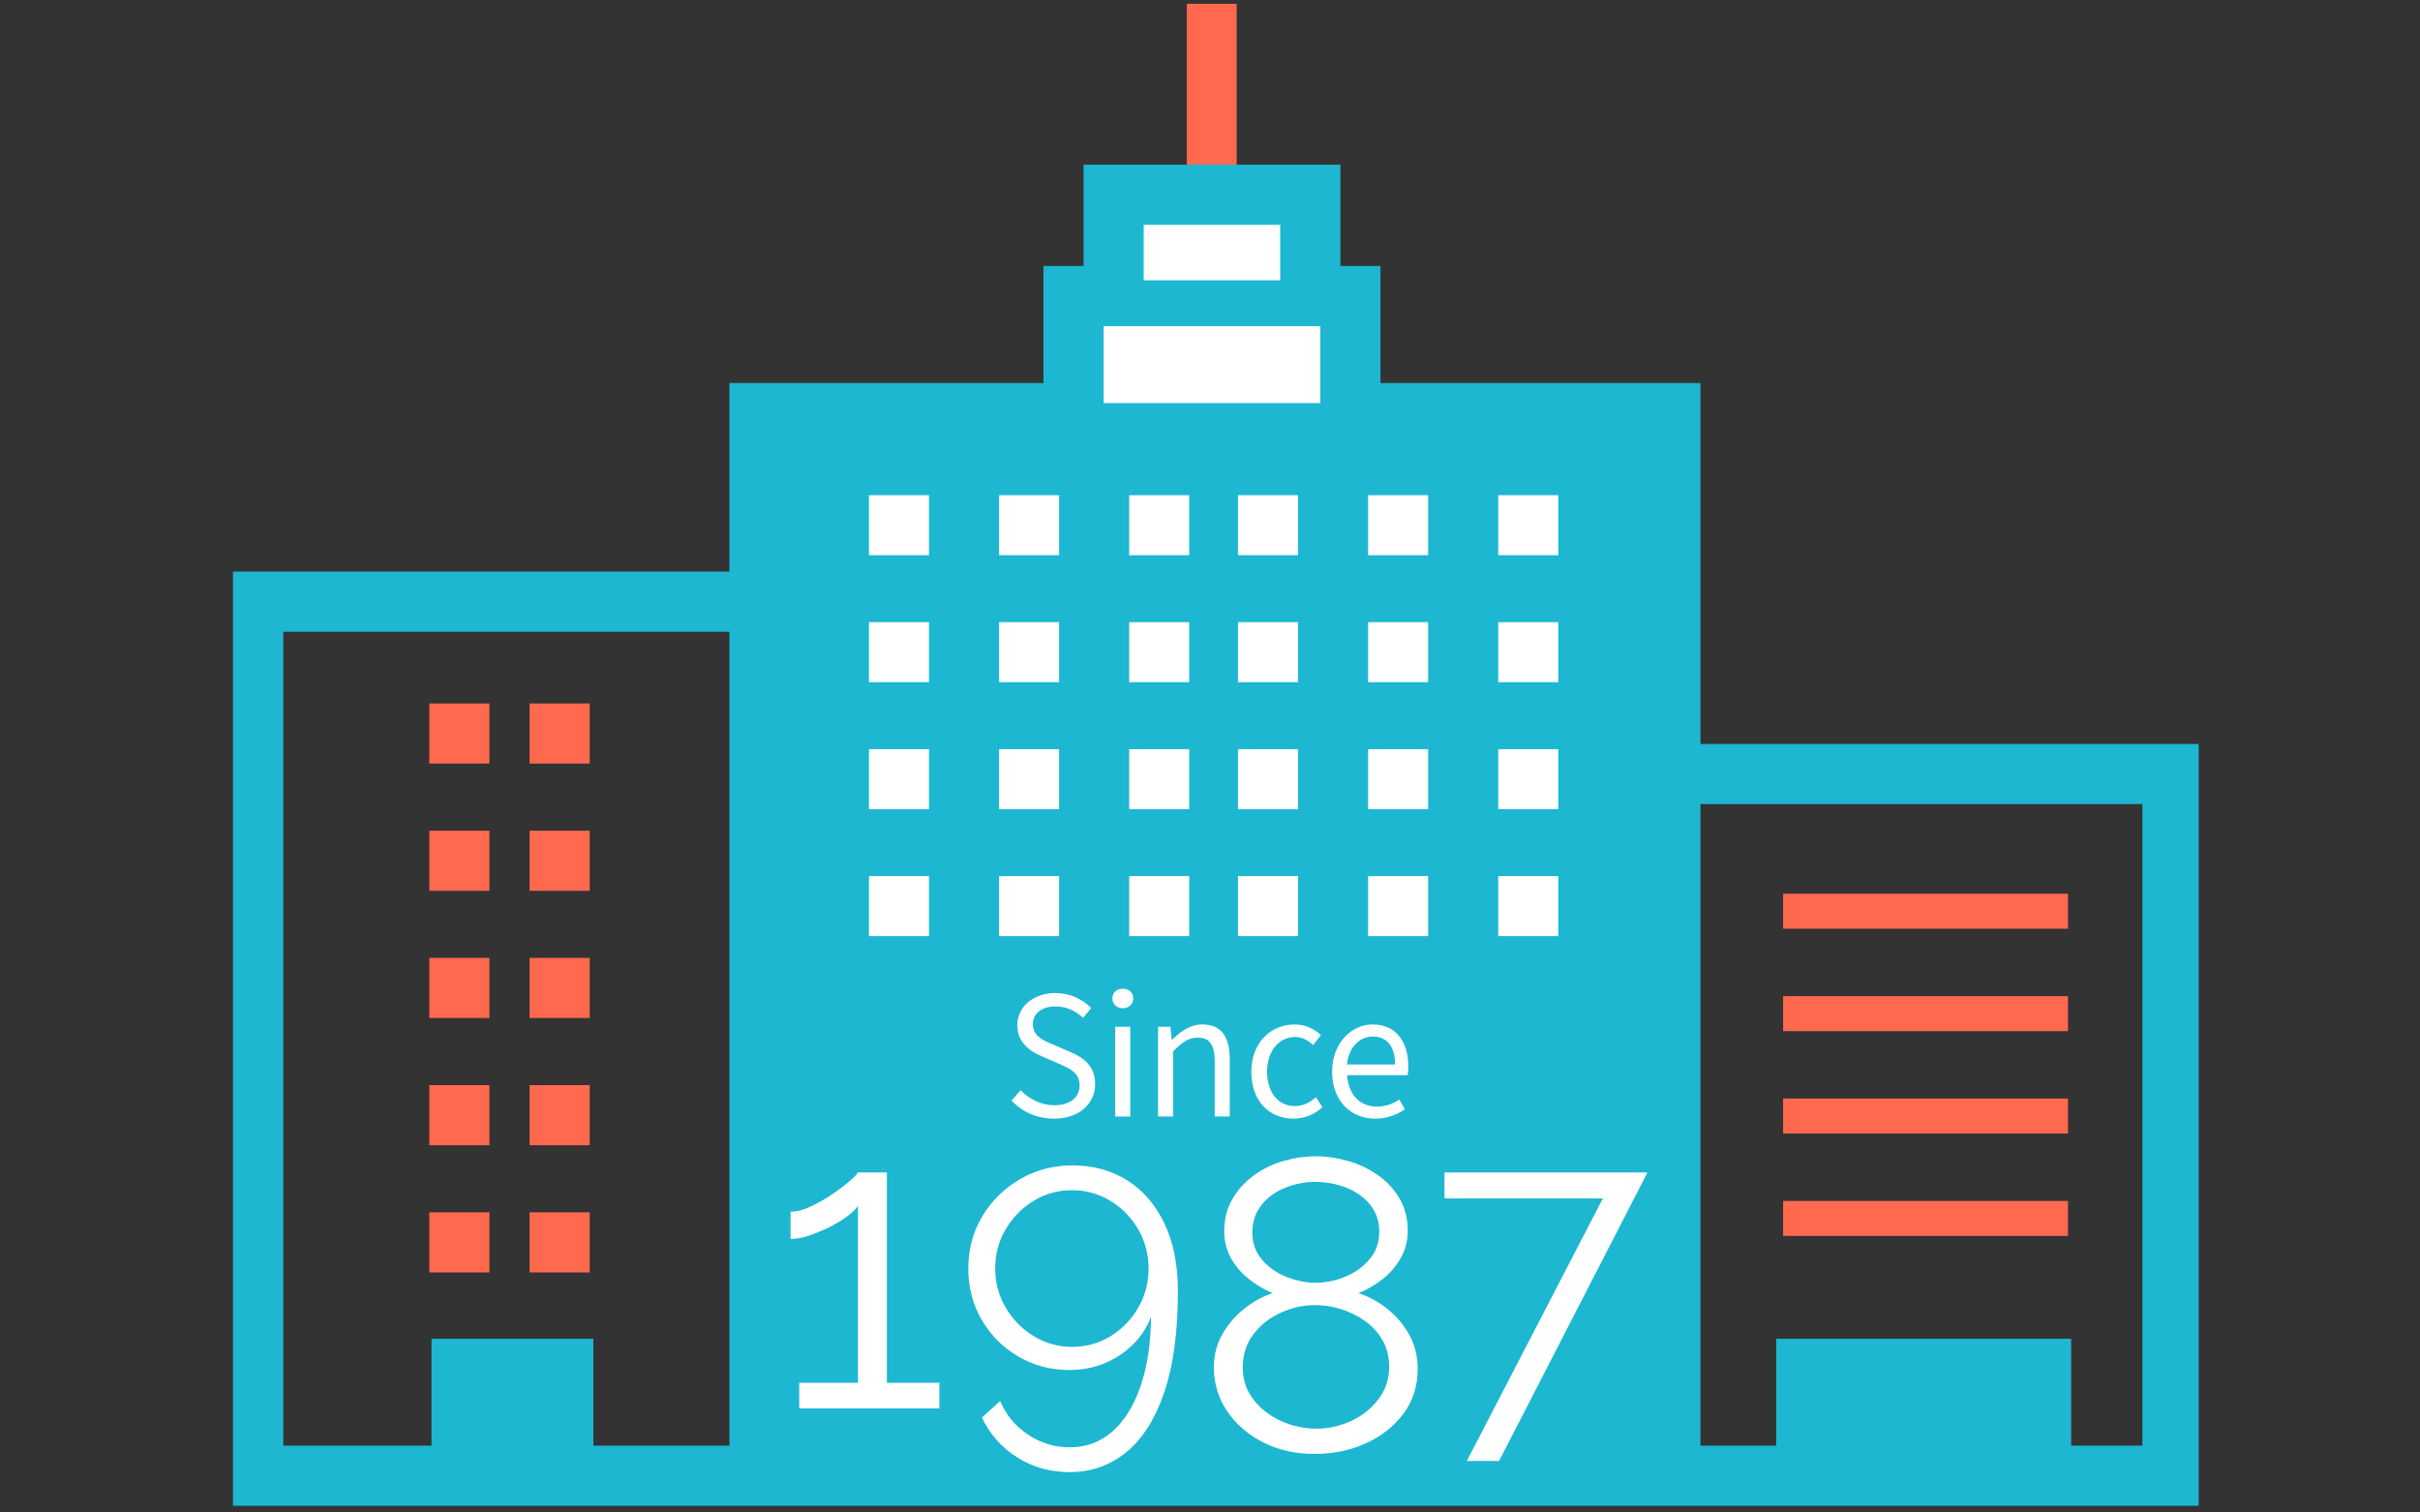 <?xml version="1.0" encoding="utf-8"?>
<!-- Generator: Adobe Illustrator 28.3.0, SVG Export Plug-In . SVG Version: 6.00 Build 0)  -->
<svg version="1.1" xmlns="http://www.w3.org/2000/svg" xmlns:xlink="http://www.w3.org/1999/xlink" x="0px" y="0px"
	 viewBox="0 0 208 130" style="enable-background:new 0 0 208 130;" xml:space="preserve">
<rect x="0" y="0" width="208" height="130" fill="#333333" stroke="none"/>
<style type="text/css">
	.st0{display:none;}
	.st1{display:inline;fill:#FFFFFF;}
	.st2{display:inline;}
	.st3{fill:#FF6A4F;}
	.st4{display:inline;fill:#1DB7D1;}
	.st5{display:inline;fill:#FF6A4F;}
	.st6{fill:#FFFFFF;}
	.st7{fill:#1DB7D1;}
</style>
<g id="txt_00000008834559586155282670000014983182180070098564_" class="st0">
	<rect x="93.721" y="17.88" class="st1" width="20.429" height="17.81"/>
	<g class="st2">
		<rect x="36.9" y="60.463" class="st3" width="5.165" height="5.167"/>
		<rect x="36.9" y="71.398" class="st3" width="5.165" height="5.167"/>
		<rect x="36.9" y="82.334" class="st3" width="5.165" height="5.166"/>
		<rect x="36.9" y="93.268" class="st3" width="5.165" height="5.167"/>
		<rect x="36.9" y="104.201" class="st3" width="5.165" height="5.167"/>
		<rect x="45.52" y="60.463" class="st3" width="5.165" height="5.167"/>
		<rect x="45.52" y="71.398" class="st3" width="5.165" height="5.167"/>
		<rect x="45.52" y="82.334" class="st3" width="5.165" height="5.166"/>
		<rect x="45.52" y="93.268" class="st3" width="5.165" height="5.167"/>
		<rect x="45.52" y="104.201" class="st3" width="5.165" height="5.167"/>
	</g>
	<g class="st2">
		<rect x="153.26" y="76.819" class="st3" width="24.487" height="3.006"/>
		<rect x="153.26" y="85.623" class="st3" width="24.487" height="3.004"/>
		<rect x="153.26" y="94.422" class="st3" width="24.487" height="3.006"/>
		<rect x="153.26" y="103.222" class="st3" width="24.487" height="3.006"/>
	</g>
	<path class="st4" d="M188.978,122.535v-58.59h-42.823V32.921h-27.501V22.863h-3.445v-8.709h-9.05v-0.053h-4.019v0.053h-9.007v8.709
		h-3.446v10.058H62.693v16.208H20.024v73.405l0,0v6.894h-6.386H54.55h30.393h41.36h18.176h44.5l0,0v-6.893H188.978z M62.693,124.258
		H50.999v-9.189h-13.91v9.189H24.35V54.3h38.343V124.258L62.693,124.258z M98.301,19.325h11.734v4.768H98.301V19.325z M94.86,28.031
		h18.625v6.615H94.86V28.031z M184.137,124.258h-6.12v-9.189h-25.352v9.189h-6.51V69.113h37.982V124.258L184.137,124.258z"/>
	<rect x="102.006" y="0.325" class="st5" width="4.285" height="13.83"/>
	<g class="st2">
		<rect x="74.688" y="42.564" class="st6" width="5.159" height="5.155"/>
		<rect x="85.871" y="42.564" class="st6" width="5.159" height="5.155"/>
		<rect x="97.055" y="42.564" class="st6" width="5.159" height="5.155"/>
		<rect x="74.688" y="53.475" class="st6" width="5.159" height="5.159"/>
		<rect x="85.871" y="53.475" class="st6" width="5.159" height="5.159"/>
		<rect x="97.055" y="53.475" class="st6" width="5.159" height="5.159"/>
		<rect x="74.688" y="64.392" class="st6" width="5.159" height="5.155"/>
		<rect x="85.871" y="64.392" class="st6" width="5.159" height="5.155"/>
		<rect x="97.055" y="64.392" class="st6" width="5.159" height="5.155"/>
		<rect x="74.688" y="75.303" class="st6" width="5.159" height="5.159"/>
		<rect x="85.871" y="75.303" class="st6" width="5.159" height="5.159"/>
		<rect x="97.055" y="75.303" class="st6" width="5.159" height="5.159"/>
		<rect x="106.407" y="42.564" class="st6" width="5.159" height="5.155"/>
		<rect x="117.59" y="42.564" class="st6" width="5.159" height="5.155"/>
		<rect x="128.774" y="42.564" class="st6" width="5.159" height="5.155"/>
		<rect x="106.407" y="53.475" class="st6" width="5.159" height="5.159"/>
		<rect x="117.59" y="53.475" class="st6" width="5.159" height="5.159"/>
		<rect x="128.774" y="53.475" class="st6" width="5.159" height="5.159"/>
		<rect x="106.407" y="64.392" class="st6" width="5.159" height="5.155"/>
		<rect x="117.59" y="64.392" class="st6" width="5.159" height="5.155"/>
		<rect x="128.774" y="64.392" class="st6" width="5.159" height="5.155"/>
		<rect x="106.407" y="75.303" class="st6" width="5.159" height="5.159"/>
		<rect x="117.59" y="75.303" class="st6" width="5.159" height="5.159"/>
		<rect x="128.774" y="75.303" class="st6" width="5.159" height="5.159"/>
	</g>
	<g class="st2">
		<path class="st6" d="M86.938,94.602l0.781-0.895C88.473,94.488,89.523,95,90.604,95c1.363,0,2.188-0.682,2.188-1.705
			c0-1.065-0.753-1.406-1.733-1.847l-1.506-0.653c-0.966-0.412-2.116-1.15-2.116-2.671c0-1.605,1.392-2.771,3.281-2.771
			c1.236,0,2.33,0.526,3.068,1.293l-0.695,0.839c-0.64-0.597-1.407-0.98-2.373-0.98c-1.179,0-1.946,0.597-1.946,1.534
			c0,1.009,0.909,1.392,1.719,1.733l1.492,0.639c1.207,0.525,2.145,1.236,2.145,2.784c0,1.648-1.363,2.955-3.537,2.955
			C89.111,96.15,87.848,95.554,86.938,94.602z"/>
		<path class="st6" d="M95.611,85.823c0-0.526,0.384-0.839,0.895-0.839c0.512,0,0.896,0.312,0.896,0.839
			c0,0.482-0.384,0.838-0.896,0.838C95.995,86.661,95.611,86.306,95.611,85.823z M95.853,88.252h1.293v7.714h-1.293V88.252z"/>
		<path class="st6" d="M99.535,88.252h1.065l0.114,1.108h0.042c0.739-0.725,1.534-1.308,2.586-1.308
			c1.619,0,2.358,1.052,2.358,3.026v4.887h-1.293v-4.717c0-1.448-0.44-2.06-1.463-2.06c-0.796,0-1.336,0.397-2.117,1.18v5.597
			h-1.293V88.252z"/>
		<path class="st6" d="M107.553,92.116c0-2.571,1.747-4.063,3.722-4.063c1.009,0,1.705,0.427,2.259,0.909l-0.668,0.867
			c-0.454-0.412-0.923-0.696-1.548-0.696c-1.393,0-2.415,1.207-2.415,2.983c0,1.775,0.966,2.955,2.387,2.955
			c0.71,0,1.335-0.327,1.818-0.768l0.554,0.866c-0.682,0.625-1.562,0.98-2.486,0.98C109.13,96.15,107.553,94.673,107.553,92.116z"/>
		<path class="st6" d="M114.497,92.116c0-2.5,1.69-4.063,3.48-4.063c1.96,0,3.068,1.421,3.068,3.623
			c0,0.284-0.028,0.554-0.057,0.738h-5.199c0.085,1.648,1.094,2.699,2.557,2.699c0.753,0,1.364-0.228,1.932-0.61l0.47,0.852
			c-0.683,0.44-1.506,0.796-2.558,0.796C116.145,96.15,114.497,94.659,114.497,92.116z M119.909,91.491
			c0-1.562-0.71-2.401-1.918-2.401c-1.094,0-2.06,0.881-2.216,2.401H119.909z"/>
	</g>
	<g class="st2">
		<path class="st6" d="M80.74,118.855v2.203H68.695v-2.203h5.045v-15.207c-0.189,0.284-0.51,0.592-0.959,0.924
			c-0.45,0.332-0.966,0.64-1.546,0.924s-1.154,0.521-1.723,0.71c-0.569,0.19-1.09,0.284-1.563,0.284v-2.345
			c0.544,0,1.137-0.153,1.776-0.462c0.64-0.308,1.255-0.663,1.848-1.065c0.592-0.403,1.089-0.782,1.492-1.138
			c0.402-0.355,0.627-0.592,0.675-0.71h2.487v18.085H80.74z"/>
		<path class="st6" d="M84.418,104.563c0.793-1.333,1.871-2.398,3.233-3.198c1.361-0.8,2.872-1.199,4.53-1.199
			c1.776,0,3.345,0.431,4.708,1.291c1.361,0.861,2.428,2.098,3.197,3.71s1.155,3.545,1.155,5.8c0,3.516-0.392,6.418-1.173,8.709
			s-1.871,4.006-3.269,5.146c-1.398,1.139-3.021,1.709-4.868,1.709c-1.658,0-3.157-0.421-4.495-1.261
			c-1.338-0.842-2.351-1.984-3.037-3.43l1.562-1.421c0.498,1.185,1.291,2.144,2.381,2.878s2.286,1.102,3.589,1.102
			c1.421,0,2.647-0.453,3.678-1.357c1.03-0.906,1.835-2.196,2.416-3.873c0.58-1.677,0.882-3.676,0.906-5.997
			c-0.332,0.9-0.854,1.699-1.563,2.398c-0.711,0.698-1.528,1.237-2.452,1.616s-1.931,0.568-3.02,0.568
			c-1.588,0-3.045-0.388-4.371-1.162c-1.326-0.775-2.375-1.823-3.145-3.144s-1.154-2.792-1.154-4.415
			C83.228,107.386,83.624,105.896,84.418,104.563z M88.842,103.213c-0.995,0.61-1.795,1.421-2.398,2.434
			c-0.604,1.013-0.906,2.141-0.906,3.385c0,1.221,0.302,2.342,0.906,3.366c0.604,1.025,1.408,1.843,2.416,2.452
			c1.006,0.61,2.102,0.915,3.286,0.915c1.208,0,2.31-0.305,3.305-0.915c0.995-0.609,1.788-1.427,2.381-2.452
			c0.592-1.024,0.888-2.146,0.888-3.366c0-1.22-0.296-2.342-0.888-3.366c-0.593-1.024-1.392-1.842-2.398-2.452
			c-1.007-0.609-2.103-0.915-3.287-0.915C90.938,102.298,89.836,102.604,88.842,103.213z"/>
		<path class="st6" d="M121.851,117.664c0,1.472-0.409,2.755-1.227,3.847c-0.816,1.093-1.895,1.942-3.233,2.548
			c-1.338,0.604-2.801,0.908-4.388,0.908c-1.683,0-3.175-0.339-4.477-1.015c-1.304-0.677-2.328-1.574-3.074-2.69
			c-0.746-1.115-1.119-2.362-1.119-3.74c0-1.068,0.255-2.036,0.764-2.903c0.51-0.867,1.149-1.597,1.919-2.19
			s1.558-1.021,2.363-1.283c-0.734-0.309-1.422-0.719-2.062-1.229c-0.639-0.511-1.148-1.11-1.527-1.799
			c-0.379-0.689-0.568-1.45-0.568-2.281c0-1.045,0.23-1.966,0.692-2.762s1.072-1.474,1.83-2.032s1.604-0.975,2.541-1.247
			c0.936-0.273,1.877-0.41,2.824-0.41c0.924,0,1.854,0.137,2.789,0.41c0.936,0.272,1.788,0.684,2.559,1.229
			c0.77,0.546,1.386,1.218,1.848,2.014s0.692,1.717,0.692,2.762c0,0.832-0.195,1.599-0.586,2.299
			c-0.391,0.701-0.906,1.307-1.546,1.817s-1.338,0.921-2.096,1.229c0.924,0.309,1.771,0.778,2.54,1.408
			c0.77,0.629,1.386,1.371,1.848,2.226C121.619,115.634,121.851,116.596,121.851,117.664z M119.398,117.487
			c0-0.855-0.184-1.61-0.551-2.264c-0.367-0.654-0.865-1.206-1.492-1.658c-0.628-0.451-1.314-0.796-2.061-1.034
			c-0.746-0.237-1.499-0.355-2.257-0.355c-1.019,0-2.007,0.22-2.967,0.659c-0.959,0.439-1.741,1.058-2.345,1.854
			c-0.604,0.796-0.906,1.741-0.906,2.834c0,0.833,0.184,1.569,0.551,2.211s0.858,1.194,1.475,1.658
			c0.615,0.463,1.297,0.813,2.043,1.051c0.746,0.238,1.498,0.356,2.257,0.356c1.018,0,2.007-0.22,2.967-0.659
			c0.959-0.439,1.746-1.063,2.362-1.871C119.091,119.46,119.398,118.533,119.398,117.487z M107.638,105.939
			c0,0.904,0.278,1.684,0.835,2.337c0.557,0.654,1.262,1.148,2.114,1.481s1.682,0.499,2.487,0.499c0.853,0,1.699-0.172,2.54-0.518
			c0.841-0.345,1.54-0.845,2.097-1.498c0.557-0.654,0.835-1.445,0.835-2.373c0-0.903-0.261-1.677-0.782-2.318
			c-0.521-0.643-1.202-1.13-2.043-1.463s-1.735-0.5-2.683-0.5c-0.9,0-1.771,0.173-2.611,0.518s-1.516,0.845-2.025,1.498
			C107.892,104.257,107.638,105.036,107.638,105.939z"/>
		<path class="st6" d="M137.764,103.009h-13.608v-2.238h17.446l-12.756,24.801h-2.771L137.764,103.009z"/>
	</g>
</g>
<g id="ol">
	<rect x="93.721" y="17.88" class="st6" width="20.429" height="17.81"/>
	<g>
		<rect x="36.9" y="60.463" class="st3" width="5.165" height="5.167"/>
		<rect x="36.9" y="71.398" class="st3" width="5.165" height="5.167"/>
		<rect x="36.9" y="82.334" class="st3" width="5.165" height="5.166"/>
		<rect x="36.9" y="93.268" class="st3" width="5.165" height="5.167"/>
		<rect x="36.9" y="104.201" class="st3" width="5.165" height="5.167"/>
		<rect x="45.52" y="60.463" class="st3" width="5.165" height="5.167"/>
		<rect x="45.52" y="71.398" class="st3" width="5.165" height="5.167"/>
		<rect x="45.52" y="82.334" class="st3" width="5.165" height="5.166"/>
		<rect x="45.52" y="93.268" class="st3" width="5.165" height="5.167"/>
		<rect x="45.52" y="104.201" class="st3" width="5.165" height="5.167"/>
	</g>
	<g>
		<rect x="153.26" y="76.819" class="st3" width="24.487" height="3.006"/>
		<rect x="153.26" y="85.623" class="st3" width="24.487" height="3.004"/>
		<rect x="153.26" y="94.422" class="st3" width="24.487" height="3.006"/>
		<rect x="153.26" y="103.222" class="st3" width="24.487" height="3.006"/>
	</g>
	<path class="st7" d="M188.978,122.535v-58.59h-42.823V32.921h-27.501V22.863h-3.445v-8.709h-9.05v-0.053h-4.019v0.053h-9.007v8.709
		h-3.446v10.058H62.693v16.208H20.024v73.405l0,0v6.894h-6.386H54.55h30.393h41.36h18.176h44.5l0,0v-6.893H188.978z M62.693,124.258
		H50.999v-9.189h-13.91v9.189H24.35V54.3h38.343V124.258L62.693,124.258z M98.301,19.325h11.734v4.768H98.301V19.325z M94.86,28.031
		h18.625v6.615H94.86V28.031z M184.137,124.258h-6.12v-9.189h-25.352v9.189h-6.51V69.113h37.982V124.258L184.137,124.258z"/>
	<rect x="102.006" y="0.325" class="st3" width="4.285" height="13.83"/>
	<g>
		<rect x="74.688" y="42.564" class="st6" width="5.159" height="5.155"/>
		<rect x="85.871" y="42.564" class="st6" width="5.159" height="5.155"/>
		<rect x="97.055" y="42.564" class="st6" width="5.159" height="5.155"/>
		<rect x="74.688" y="53.475" class="st6" width="5.159" height="5.159"/>
		<rect x="85.871" y="53.475" class="st6" width="5.159" height="5.159"/>
		<rect x="97.055" y="53.475" class="st6" width="5.159" height="5.159"/>
		<rect x="74.688" y="64.392" class="st6" width="5.159" height="5.155"/>
		<rect x="85.871" y="64.392" class="st6" width="5.159" height="5.155"/>
		<rect x="97.055" y="64.392" class="st6" width="5.159" height="5.155"/>
		<rect x="74.688" y="75.303" class="st6" width="5.159" height="5.159"/>
		<rect x="85.871" y="75.303" class="st6" width="5.159" height="5.159"/>
		<rect x="97.055" y="75.303" class="st6" width="5.159" height="5.159"/>
		<rect x="106.407" y="42.564" class="st6" width="5.159" height="5.155"/>
		<rect x="117.59" y="42.564" class="st6" width="5.159" height="5.155"/>
		<rect x="128.774" y="42.564" class="st6" width="5.159" height="5.155"/>
		<rect x="106.407" y="53.475" class="st6" width="5.159" height="5.159"/>
		<rect x="117.59" y="53.475" class="st6" width="5.159" height="5.159"/>
		<rect x="128.774" y="53.475" class="st6" width="5.159" height="5.159"/>
		<rect x="106.407" y="64.392" class="st6" width="5.159" height="5.155"/>
		<rect x="117.59" y="64.392" class="st6" width="5.159" height="5.155"/>
		<rect x="128.774" y="64.392" class="st6" width="5.159" height="5.155"/>
		<rect x="106.407" y="75.303" class="st6" width="5.159" height="5.159"/>
		<rect x="117.59" y="75.303" class="st6" width="5.159" height="5.159"/>
		<rect x="128.774" y="75.303" class="st6" width="5.159" height="5.159"/>
	</g>
	<g>
		<path class="st6" d="M86.938,94.602l0.781-0.895C88.473,94.488,89.523,95,90.604,95c1.363,0,2.188-0.682,2.188-1.705
			c0-1.065-0.753-1.406-1.733-1.847l-1.506-0.653c-0.966-0.412-2.116-1.15-2.116-2.671c0-1.605,1.392-2.771,3.281-2.771
			c1.236,0,2.33,0.526,3.068,1.293l-0.695,0.839c-0.64-0.597-1.407-0.98-2.373-0.98c-1.179,0-1.946,0.597-1.946,1.534
			c0,1.009,0.909,1.392,1.719,1.733l1.492,0.639c1.207,0.525,2.145,1.236,2.145,2.784c0,1.648-1.363,2.955-3.537,2.955
			C89.111,96.15,87.848,95.554,86.938,94.602z"/>
		<path class="st6" d="M95.611,85.823c0-0.526,0.384-0.839,0.895-0.839c0.512,0,0.896,0.312,0.896,0.839
			c0,0.482-0.384,0.838-0.896,0.838C95.995,86.661,95.611,86.306,95.611,85.823z M95.853,88.252h1.293v7.714h-1.293V88.252z"/>
		<path class="st6" d="M99.535,88.252h1.065l0.114,1.108h0.042c0.739-0.725,1.534-1.308,2.586-1.308
			c1.619,0,2.358,1.052,2.358,3.026v4.887h-1.293v-4.717c0-1.448-0.44-2.06-1.463-2.06c-0.796,0-1.336,0.397-2.117,1.18v5.597
			h-1.293V88.252z"/>
		<path class="st6" d="M107.553,92.116c0-2.571,1.747-4.063,3.722-4.063c1.009,0,1.705,0.427,2.259,0.909l-0.668,0.867
			c-0.454-0.412-0.923-0.696-1.548-0.696c-1.393,0-2.415,1.207-2.415,2.983c0,1.775,0.966,2.955,2.387,2.955
			c0.71,0,1.335-0.327,1.818-0.768l0.554,0.866c-0.682,0.625-1.562,0.98-2.486,0.98C109.13,96.15,107.553,94.673,107.553,92.116z"/>
		<path class="st6" d="M114.497,92.116c0-2.5,1.69-4.063,3.48-4.063c1.96,0,3.068,1.421,3.068,3.623
			c0,0.284-0.028,0.554-0.057,0.738h-5.199c0.085,1.648,1.094,2.699,2.557,2.699c0.753,0,1.364-0.228,1.932-0.61l0.47,0.852
			c-0.683,0.44-1.506,0.796-2.558,0.796C116.145,96.15,114.497,94.659,114.497,92.116z M119.909,91.491
			c0-1.562-0.71-2.401-1.918-2.401c-1.094,0-2.06,0.881-2.216,2.401H119.909z"/>
	</g>
	<g>
		<path class="st6" d="M80.74,118.855v2.203H68.695v-2.203h5.045v-15.207c-0.189,0.284-0.51,0.592-0.959,0.924
			c-0.45,0.332-0.966,0.64-1.546,0.924s-1.154,0.521-1.723,0.71c-0.569,0.19-1.09,0.284-1.563,0.284v-2.345
			c0.544,0,1.137-0.153,1.776-0.462c0.64-0.308,1.255-0.663,1.848-1.065c0.592-0.403,1.089-0.782,1.492-1.138
			c0.402-0.355,0.627-0.592,0.675-0.71h2.487v18.085H80.74z"/>
		<path class="st6" d="M84.418,104.563c0.793-1.333,1.871-2.398,3.233-3.198c1.361-0.8,2.872-1.199,4.53-1.199
			c1.776,0,3.345,0.431,4.708,1.291c1.361,0.861,2.428,2.098,3.197,3.71s1.155,3.545,1.155,5.8c0,3.516-0.392,6.418-1.173,8.709
			s-1.871,4.006-3.269,5.146c-1.398,1.139-3.021,1.709-4.868,1.709c-1.658,0-3.157-0.421-4.495-1.261
			c-1.338-0.842-2.351-1.984-3.037-3.43l1.562-1.421c0.498,1.185,1.291,2.144,2.381,2.878s2.286,1.102,3.589,1.102
			c1.421,0,2.647-0.453,3.678-1.357c1.03-0.906,1.835-2.196,2.416-3.873c0.58-1.677,0.882-3.676,0.906-5.997
			c-0.332,0.9-0.854,1.699-1.563,2.398c-0.711,0.698-1.528,1.237-2.452,1.616s-1.931,0.568-3.02,0.568
			c-1.588,0-3.045-0.388-4.371-1.162c-1.326-0.775-2.375-1.823-3.145-3.144s-1.154-2.792-1.154-4.415
			C83.228,107.386,83.624,105.896,84.418,104.563z M88.842,103.213c-0.995,0.61-1.795,1.421-2.398,2.434
			c-0.604,1.013-0.906,2.141-0.906,3.385c0,1.221,0.302,2.342,0.906,3.366c0.604,1.025,1.408,1.843,2.416,2.452
			c1.006,0.61,2.102,0.915,3.286,0.915c1.208,0,2.31-0.305,3.305-0.915c0.995-0.609,1.788-1.427,2.381-2.452
			c0.592-1.024,0.888-2.146,0.888-3.366c0-1.22-0.296-2.342-0.888-3.366c-0.593-1.024-1.392-1.842-2.398-2.452
			c-1.007-0.609-2.103-0.915-3.287-0.915C90.938,102.298,89.836,102.604,88.842,103.213z"/>
		<path class="st6" d="M121.851,117.664c0,1.472-0.409,2.755-1.227,3.847c-0.816,1.093-1.895,1.942-3.233,2.548
			c-1.338,0.604-2.801,0.908-4.388,0.908c-1.683,0-3.175-0.339-4.477-1.015c-1.304-0.677-2.328-1.574-3.074-2.69
			c-0.746-1.115-1.119-2.362-1.119-3.74c0-1.068,0.255-2.036,0.764-2.903c0.51-0.867,1.149-1.597,1.919-2.19
			s1.558-1.021,2.363-1.283c-0.734-0.309-1.422-0.719-2.062-1.229c-0.639-0.511-1.148-1.11-1.527-1.799
			c-0.379-0.689-0.568-1.45-0.568-2.281c0-1.045,0.23-1.966,0.692-2.762s1.072-1.474,1.83-2.032s1.604-0.975,2.541-1.247
			c0.936-0.273,1.877-0.41,2.824-0.41c0.924,0,1.854,0.137,2.789,0.41c0.936,0.272,1.788,0.684,2.559,1.229
			c0.77,0.546,1.386,1.218,1.848,2.014s0.692,1.717,0.692,2.762c0,0.832-0.195,1.599-0.586,2.299
			c-0.391,0.701-0.906,1.307-1.546,1.817s-1.338,0.921-2.096,1.229c0.924,0.309,1.771,0.778,2.54,1.408
			c0.77,0.629,1.386,1.371,1.848,2.226C121.619,115.634,121.851,116.596,121.851,117.664z M119.398,117.487
			c0-0.855-0.184-1.61-0.551-2.264c-0.367-0.654-0.865-1.206-1.492-1.658c-0.628-0.451-1.314-0.796-2.061-1.034
			c-0.746-0.237-1.499-0.355-2.257-0.355c-1.019,0-2.007,0.22-2.967,0.659c-0.959,0.439-1.741,1.058-2.345,1.854
			c-0.604,0.796-0.906,1.741-0.906,2.834c0,0.833,0.184,1.569,0.551,2.211s0.858,1.194,1.475,1.658
			c0.615,0.463,1.297,0.813,2.043,1.051c0.746,0.238,1.498,0.356,2.257,0.356c1.018,0,2.007-0.22,2.967-0.659
			c0.959-0.439,1.746-1.063,2.362-1.871C119.091,119.46,119.398,118.533,119.398,117.487z M107.638,105.939
			c0,0.904,0.278,1.684,0.835,2.337c0.557,0.654,1.262,1.148,2.114,1.481s1.682,0.499,2.487,0.499c0.853,0,1.699-0.172,2.54-0.518
			c0.841-0.345,1.54-0.845,2.097-1.498c0.557-0.654,0.835-1.445,0.835-2.373c0-0.903-0.261-1.677-0.782-2.318
			c-0.521-0.643-1.202-1.13-2.043-1.463s-1.735-0.5-2.683-0.5c-0.9,0-1.771,0.173-2.611,0.518s-1.516,0.845-2.025,1.498
			C107.892,104.257,107.638,105.036,107.638,105.939z"/>
		<path class="st6" d="M137.764,103.009h-13.608v-2.238h17.446l-12.756,24.801h-2.771L137.764,103.009z"/>
	</g>
</g>
</svg>
